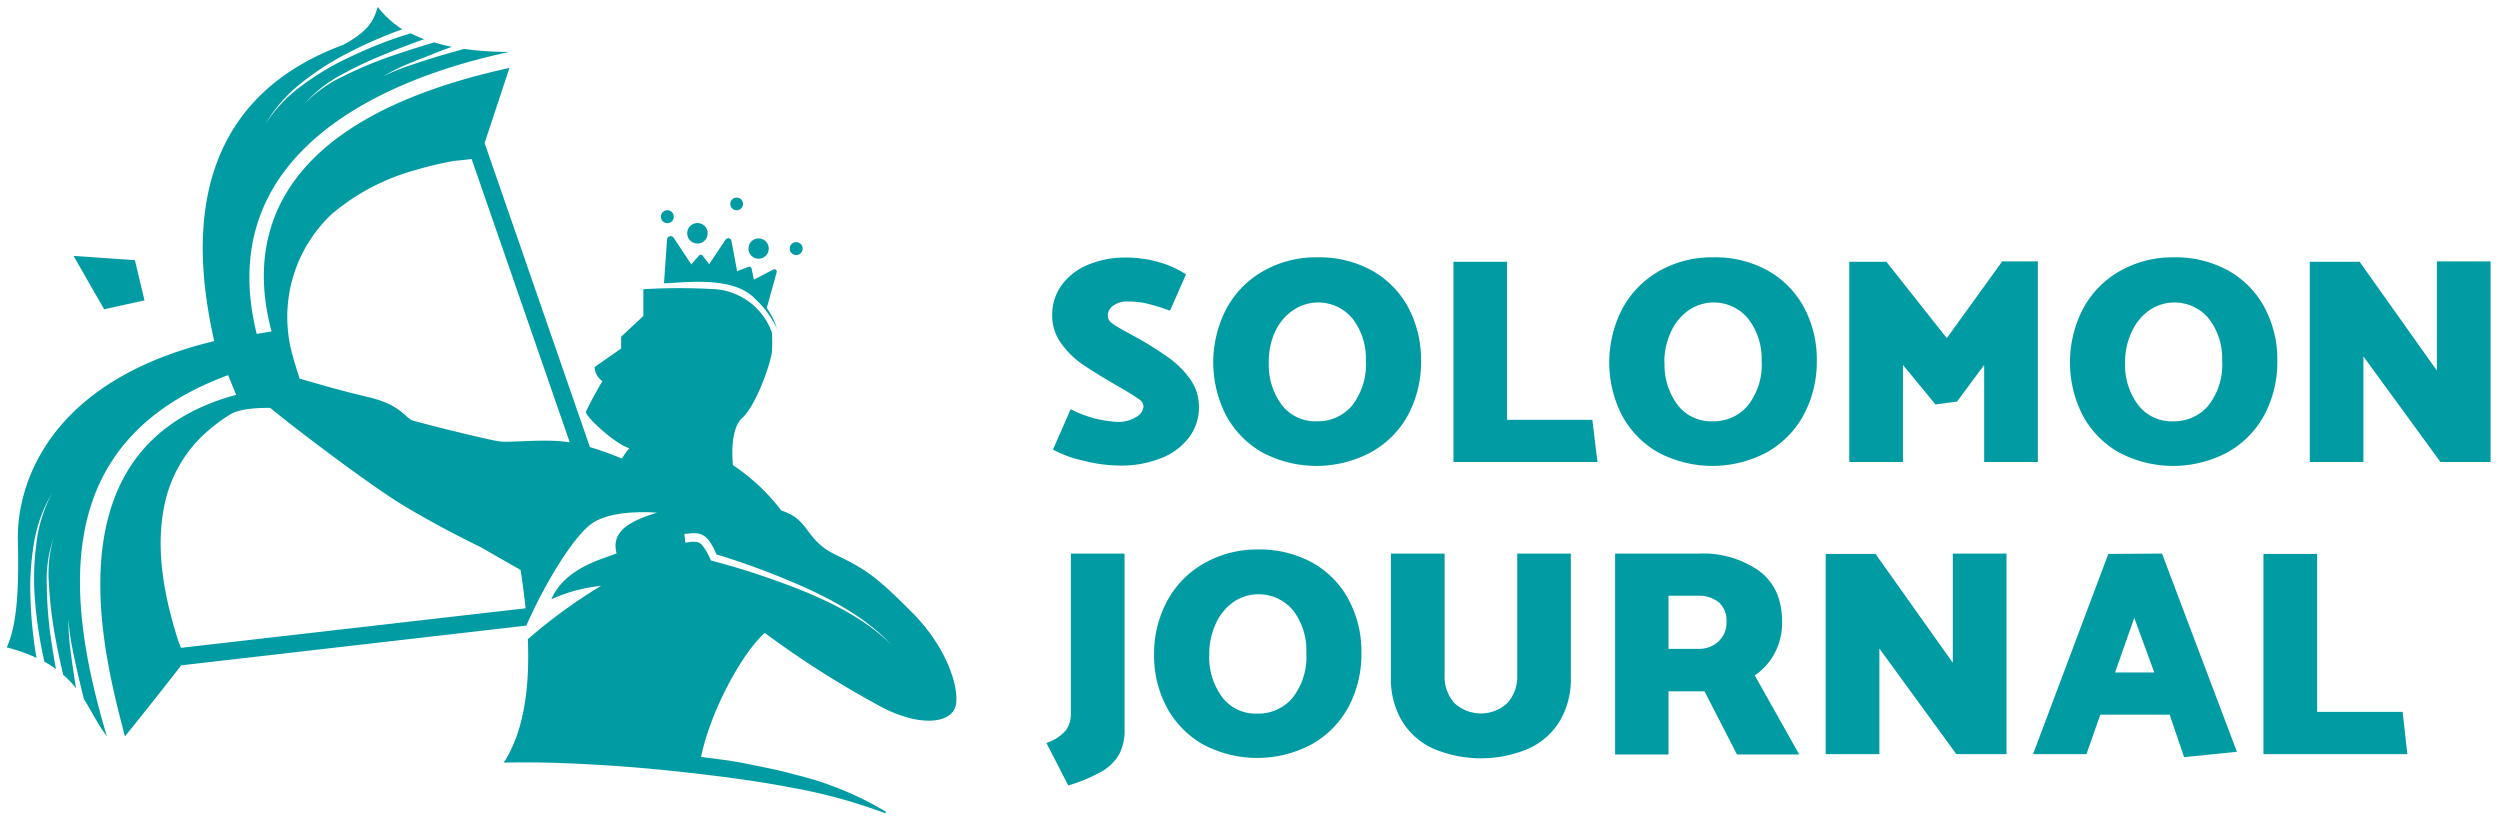 <svg xmlns="http://www.w3.org/2000/svg" viewBox="0 0 337.13 110.55"><defs><style>.a{fill:#009ba3;}</style></defs><polygon class="a" points="19.48 40.52 19.47 40.51 14.04 41.7 9.92 34.51 18.19 35.09 19.48 40.49 19.49 40.5 19.48 40.5 19.48 40.52"/><path class="a" d="M4.11,80.73a36.61,36.61,0,0,1,.44-7.32A19.41,19.41,0,0,1,7,66.54a19.33,19.33,0,0,0-2.11,6.91A35.85,35.85,0,0,0,4.7,80.7a57.76,57.76,0,0,0,1,7.19c.09.45.19.89.29,1.34a14.4,14.4,0,0,1,1.56,1C7.23,88.62,7,87,6.77,85.42a54.33,54.33,0,0,1-.46-6.5,17.43,17.43,0,0,1,.93-6.42,17.33,17.33,0,0,0-.63,6.41,53.64,53.64,0,0,0,.74,6.43c.33,1.89.73,3.78,1.17,5.66a12.86,12.86,0,0,1,1.74,1.82c-.06-.39-.13-.77-.19-1.15-.21-1.37-.41-2.74-.58-4.11a30,30,0,0,1-.26-4.13,28.3,28.3,0,0,0,.55,4.09c.27,1.35.56,2.69.87,4,.21.92.44,1.84.67,2.76,1.09,1.72,1.89,3.46,3.09,5C8.66,80.06,7,59.33,30.76,50.59h0c.32.76.67,1.63,1.09,2.66-25.83,6.91-17.6,36-15,46.06,0,0,4.33-5.38,7.59-9.59l46.58-5.36,0-.09c2.46-5.63,6.56-12.37,9.06-13.85,3-1.81,8.52-1.28,8.52-1.28-3.62,1.09-6.25,2.52-5.45,5.48-1.75.75-6.94,1.9-8.8,6.19A21.71,21.71,0,0,1,81.06,79a70.35,70.35,0,0,0-9.88,7.2c.25,6-.39,12.08-3.1,16.41l-.08,0v.23c4.34-.1,8.68.06,13,.32s8.65.66,13,1.17,8.61,1.08,12.86,1.91a71.15,71.15,0,0,1,12.52,3.43l.09-.21a43.72,43.72,0,0,0-12.25-5c-2.12-.61-4.29-1-6.44-1.45s-4.16-.66-6.24-.93c1.19-5.91,5.35-13.82,8.59-16.73a129,129,0,0,0,16.27,10.27c5,2.38,8.42,1.78,9.32,0s-.5-7.74-5.6-12.9-6.5-6-10.47-7.93-3.47-4.46-6.74-5.75c-.19-.08-.37-.13-.55-.2a27,27,0,0,0-6.52-6.11c-.1-1-.38-4.91,1.26-6.38,1.9-1.7,4-7.78,4-9.1a19.54,19.54,0,0,0,0-2.38A8.82,8.82,0,0,0,96.47,39a83.24,83.24,0,0,0-9.71,0v3.61l-3,2.8V47L80.18,49.5a2.45,2.45,0,0,0,1.07,1.9c-.41.57-2,3.53-2.22,4.11s4,4.44,5.84,4.93a9.39,9.39,0,0,0-1,1.4,44.7,44.7,0,0,0-4.32-1.55l-14.2-41L68.7,9.16c-33.89,7.4-35,24.67-32.08,35.53l-2,.34C27.58,16.74,60.15,8.83,68.7,7a43.75,43.75,0,0,1-6.13-.4c-1.08.3-2.15.6-3.22.92q-2,.6-3.93,1.26a28.16,28.16,0,0,0-3.83,1.55,29.83,29.83,0,0,1,3.72-1.83c1.28-.53,2.56-1,3.85-1.53.59-.23,1.18-.44,1.77-.65-.86-.18-1.64-.38-2.37-.6-2.1.61-4.19,1.29-6.24,2a53.78,53.78,0,0,0-6,2.55,17.39,17.39,0,0,0-5.25,3.73,17.61,17.61,0,0,1,5.11-4A53.68,53.68,0,0,1,52.1,7.23c1.68-.7,3.38-1.34,5.1-1.94a18.46,18.46,0,0,1-1.81-.79c-.57.18-1.14.34-1.69.53A57.75,57.75,0,0,0,47,7.78a35.38,35.38,0,0,0-6.23,3.72,19.28,19.28,0,0,0-5,5.27,19.49,19.49,0,0,1,4.77-5.5,36.66,36.66,0,0,1,6.14-4,60.89,60.89,0,0,1,6.68-3l.89-.32A12.75,12.75,0,0,1,50.94.93c-.5,1.65-1,3.13-4.61,5.1C24,14.26,26.42,35,28.89,46,6.19,51.44,2.24,65.75,2.41,72.82S2.24,84.34.92,87.3a24,24,0,0,1,4,1.41c0-.22-.08-.44-.11-.67A57.74,57.74,0,0,1,4.11,80.73ZM92.29,72l.59-.05a4.36,4.36,0,0,1,1.34,0,2.4,2.4,0,0,1,1.27.8,7.7,7.7,0,0,1,1.11,2,104.66,104.66,0,0,1,12.47,4.71c4.08,1.91,8.1,4.21,11.18,7.54-3.2-3.21-7.27-5.33-11.38-7.08a104.74,104.74,0,0,0-12.78-4.28l-.22-.06-.1-.22a8,8,0,0,0-1.1-1.87A1.26,1.26,0,0,0,94,73.1a3.62,3.62,0,0,0-1,0l-.59.08ZM67.51,59.54c-1.64-.17-10.61-2.47-11.76-2.8s-1.56-2.14-6.17-3.21-8.71-2.38-9.17-2.46c-.47-1.47-.9-2.86-1-3.32a19.05,19.05,0,0,1,5.27-18.83,29.36,29.36,0,0,1,11.39-6,46.73,46.73,0,0,1,5.2-1.23c.19,0,1.38-.13,2.33-.25L76.83,59.64l-.11,0C73.6,59.13,69.16,59.7,67.51,59.54ZM36.43,55c4.5,3.68,13.87,10.68,18,13.18,5.19,3.12,10.37,5.59,10.37,5.59l5.4,3.09c.26,1.63.49,3.37.68,5.17L24.41,87.36c-.18-.45-.35-.84-.39-1C22.17,80.54,20.89,74.08,22.2,68a17.91,17.91,0,0,1,5.43-9.54A23.35,23.35,0,0,1,31,55.91C32.27,55.14,34.39,55,36.43,55Z"/><path class="a" d="M105,44.84c0-.2-.12-.37-.18-.57A4.08,4.08,0,0,1,105,44.84Z"/><path class="a" d="M105.2,44.76l-.25.08Z"/><path class="a" d="M105.2,44.76Z"/><path class="a" d="M89.54,38.21l.4-5.76c0-.6.59-.83.94-.34l2.37,3.59s0-.07,0-.09l1-1.13a.32.32,0,0,1,.51,0l.87,1.15,2.22-3.31a.43.43,0,0,1,.78.14l.78,4.14a.71.71,0,0,1,.09-.07L100.9,36a.33.33,0,0,1,.46.23l.3,1.48,2.61-1.36a.32.32,0,0,1,.47.35l-1.34,4.83a9.5,9.5,0,0,1,1.37,2.78,13.27,13.27,0,0,0-3-4.07C98.81,37.2,92.5,38.1,89.54,38.21Z"/><path class="a" d="M107.46,34.39a.87.87,0,1,1,0-1.73.87.87,0,0,1,0,1.73Z"/><path class="a" d="M94.06,32.84a1.38,1.38,0,1,1,1.37-1.37A1.38,1.38,0,0,1,94.06,32.84Z"/><circle class="a" cx="102.3" cy="33.52" r="1.37"/><path class="a" d="M90,30.09a.87.87,0,1,1,.86-.86A.86.86,0,0,1,90,30.09Z"/><circle class="a" cx="99.34" cy="27.5" r="0.86"/><path class="a" d="M142,60.63l2.38-5.45a15.34,15.34,0,0,0,6.29,1.71,4.44,4.44,0,0,0,2.54-.65,1.83,1.83,0,0,0,1-1.46,1.33,1.33,0,0,0-.7-1q-.69-.5-2.25-1.41L150,51.64c-1.8-1.06-3.21-1.94-4.21-2.64a11.52,11.52,0,0,1-2.71-2.73,6.36,6.36,0,0,1-1.19-3.78,6.8,6.8,0,0,1,1.25-4,8.25,8.25,0,0,1,3.52-2.76,13.14,13.14,0,0,1,5.29-1,15.89,15.89,0,0,1,4.24.6A13,13,0,0,1,159.93,37l-2.15,4.9a31.1,31.1,0,0,0-3.24-1,12.09,12.09,0,0,0-2.49-.24,3.12,3.12,0,0,0-1.93.56,1.64,1.64,0,0,0-.73,1.35,1.31,1.31,0,0,0,.61,1.06,19.54,19.54,0,0,0,2.05,1.21l1.43.79a46.85,46.85,0,0,1,4.18,2.65,12.43,12.43,0,0,1,2.84,2.86,6.29,6.29,0,0,1,1.18,3.72,6.72,6.72,0,0,1-1.32,4.1,8.68,8.68,0,0,1-3.76,2.82,14.53,14.53,0,0,1-5.7,1,19.81,19.81,0,0,1-4.72-.64A15.4,15.4,0,0,1,142,60.63Z"/><path class="a" d="M177.63,34.7a14.65,14.65,0,0,1,7.46,1.83,12.44,12.44,0,0,1,4.85,5,14.93,14.93,0,0,1,1.69,7.08A15.17,15.17,0,0,1,189.86,56a12.72,12.72,0,0,1-5,5,15.6,15.6,0,0,1-14.66,0,12.66,12.66,0,0,1-4.87-5,15.65,15.65,0,0,1,.08-14.42,12.86,12.86,0,0,1,5-5.06A14.36,14.36,0,0,1,177.63,34.7ZM171.1,48.86a9.06,9.06,0,0,0,1.73,5.72,5.69,5.69,0,0,0,4.76,2.23,6,6,0,0,0,4.75-2.13,9,9,0,0,0,1.85-6.06A8.77,8.77,0,0,0,182.42,43a6,6,0,0,0-8-1.19A7,7,0,0,0,172,44.62,9.57,9.57,0,0,0,171.1,48.86Z"/><path class="a" d="M215.42,62.3H196v-27h7.23V56.61h11.5Z"/><path class="a" d="M231,34.7a14.65,14.65,0,0,1,7.46,1.83,12.44,12.44,0,0,1,4.85,5A14.81,14.81,0,0,1,245,48.62,15.17,15.17,0,0,1,243.2,56a12.72,12.72,0,0,1-4.95,5,15.6,15.6,0,0,1-14.66,0,12.66,12.66,0,0,1-4.87-5,15.73,15.73,0,0,1,.08-14.42,12.86,12.86,0,0,1,5-5.06A14.36,14.36,0,0,1,231,34.7Zm-6.53,14.16a9,9,0,0,0,1.74,5.72,5.66,5.66,0,0,0,4.75,2.23,6,6,0,0,0,4.75-2.13,8.91,8.91,0,0,0,1.85-6.06A8.77,8.77,0,0,0,235.76,43a6,6,0,0,0-8-1.19,7.07,7.07,0,0,0-2.39,2.86A9.57,9.57,0,0,0,224.44,48.86Z"/><path class="a" d="M261,54.54l-4.38-5.33V62.3h-7.24v-27h5l8.15,10.3L270,35.25h4.81V62.3h-7.24V49.21l-3.66,4.94Z"/><path class="a" d="M293.1,34.7a14.65,14.65,0,0,1,7.46,1.83,12.44,12.44,0,0,1,4.85,5,14.81,14.81,0,0,1,1.69,7.08A15.17,15.17,0,0,1,305.33,56a12.72,12.72,0,0,1-4.95,5,15.6,15.6,0,0,1-14.66,0,12.66,12.66,0,0,1-4.87-5,15.73,15.73,0,0,1,.08-14.42,12.86,12.86,0,0,1,5-5.06A14.36,14.36,0,0,1,293.1,34.7Zm-6.53,14.16a9,9,0,0,0,1.74,5.72,5.66,5.66,0,0,0,4.75,2.23,6,6,0,0,0,4.75-2.13,8.91,8.91,0,0,0,1.85-6.06A8.77,8.77,0,0,0,297.89,43a6,6,0,0,0-8-1.19,7.07,7.07,0,0,0-2.39,2.86A9.57,9.57,0,0,0,286.57,48.86Z"/><path class="a" d="M311.48,62.3v-27h6.72l10.42,14.68V35.25h7.24V62.3H329.1L318.71,48.06V62.3Z"/><path class="a" d="M144.41,96.25V74.65h7.24V98.36a6.91,6.91,0,0,1-.73,3.36,6.35,6.35,0,0,1-2.35,2.31,21.35,21.35,0,0,1-4.51,1.89l-2.95-5.73a5.89,5.89,0,0,0,2.65-1.73A3.81,3.81,0,0,0,144.41,96.25Z"/><path class="a" d="M169.59,74.1a14.73,14.73,0,0,1,7.46,1.82,12.39,12.39,0,0,1,4.85,5A14.81,14.81,0,0,1,183.59,88a15.2,15.2,0,0,1-1.77,7.38,12.72,12.72,0,0,1-4.95,5,15.6,15.6,0,0,1-14.66,0,12.8,12.8,0,0,1-4.87-5,14.78,14.78,0,0,1-1.71-7.09A14.93,14.93,0,0,1,157.42,81a12.8,12.8,0,0,1,5-5.06A14.36,14.36,0,0,1,169.59,74.1Zm-6.52,14.15A9.07,9.07,0,0,0,164.8,94a5.67,5.67,0,0,0,4.75,2.23,6,6,0,0,0,4.76-2.13A9,9,0,0,0,176.16,88a8.77,8.77,0,0,0-1.77-5.67,6.05,6.05,0,0,0-8-1.19A7.15,7.15,0,0,0,164,84,9.67,9.67,0,0,0,163.07,88.25Z"/><path class="a" d="M194.81,74.65V91a5.26,5.26,0,0,0,1.35,3.84,5.26,5.26,0,0,0,7.08,0A5.26,5.26,0,0,0,204.6,91V74.65h7.23V91.36a11,11,0,0,1-1.51,5.9,9.52,9.52,0,0,1-4.25,3.72,16.47,16.47,0,0,1-12.73,0,9.55,9.55,0,0,1-4.26-3.72,11,11,0,0,1-1.51-5.9V74.65Z"/><path class="a" d="M217.8,74.65h11.38a13.13,13.13,0,0,1,8,2.31c2.1,1.54,3.14,3.84,3.14,6.92a8.74,8.74,0,0,1-1,4.2,8.3,8.3,0,0,1-2.69,3l6,10.66h-8.39l-4.38-8.51H225v8.51H217.8Zm11.14,5.69H225V87.5h4a3.81,3.81,0,0,0,2.74-1,3.4,3.4,0,0,0,1.08-2.6,3.34,3.34,0,0,0-1-2.65A4.24,4.24,0,0,0,228.94,80.34Z"/><path class="a" d="M246.2,101.7v-27h6.72l10.42,14.68V74.65h7.24V101.7h-6.76L253.44,87.46V101.7Z"/><path class="a" d="M291.55,74.65l10.1,26.73-7.12.72-1.95-5.73h-9.35l-1.87,5.33h-7.2l10.15-27Zm-3.74,8.67-2.59,7.36h5.29Z"/><path class="a" d="M324.64,101.7H305.23v-27h7.24V96H324Z"/></svg>